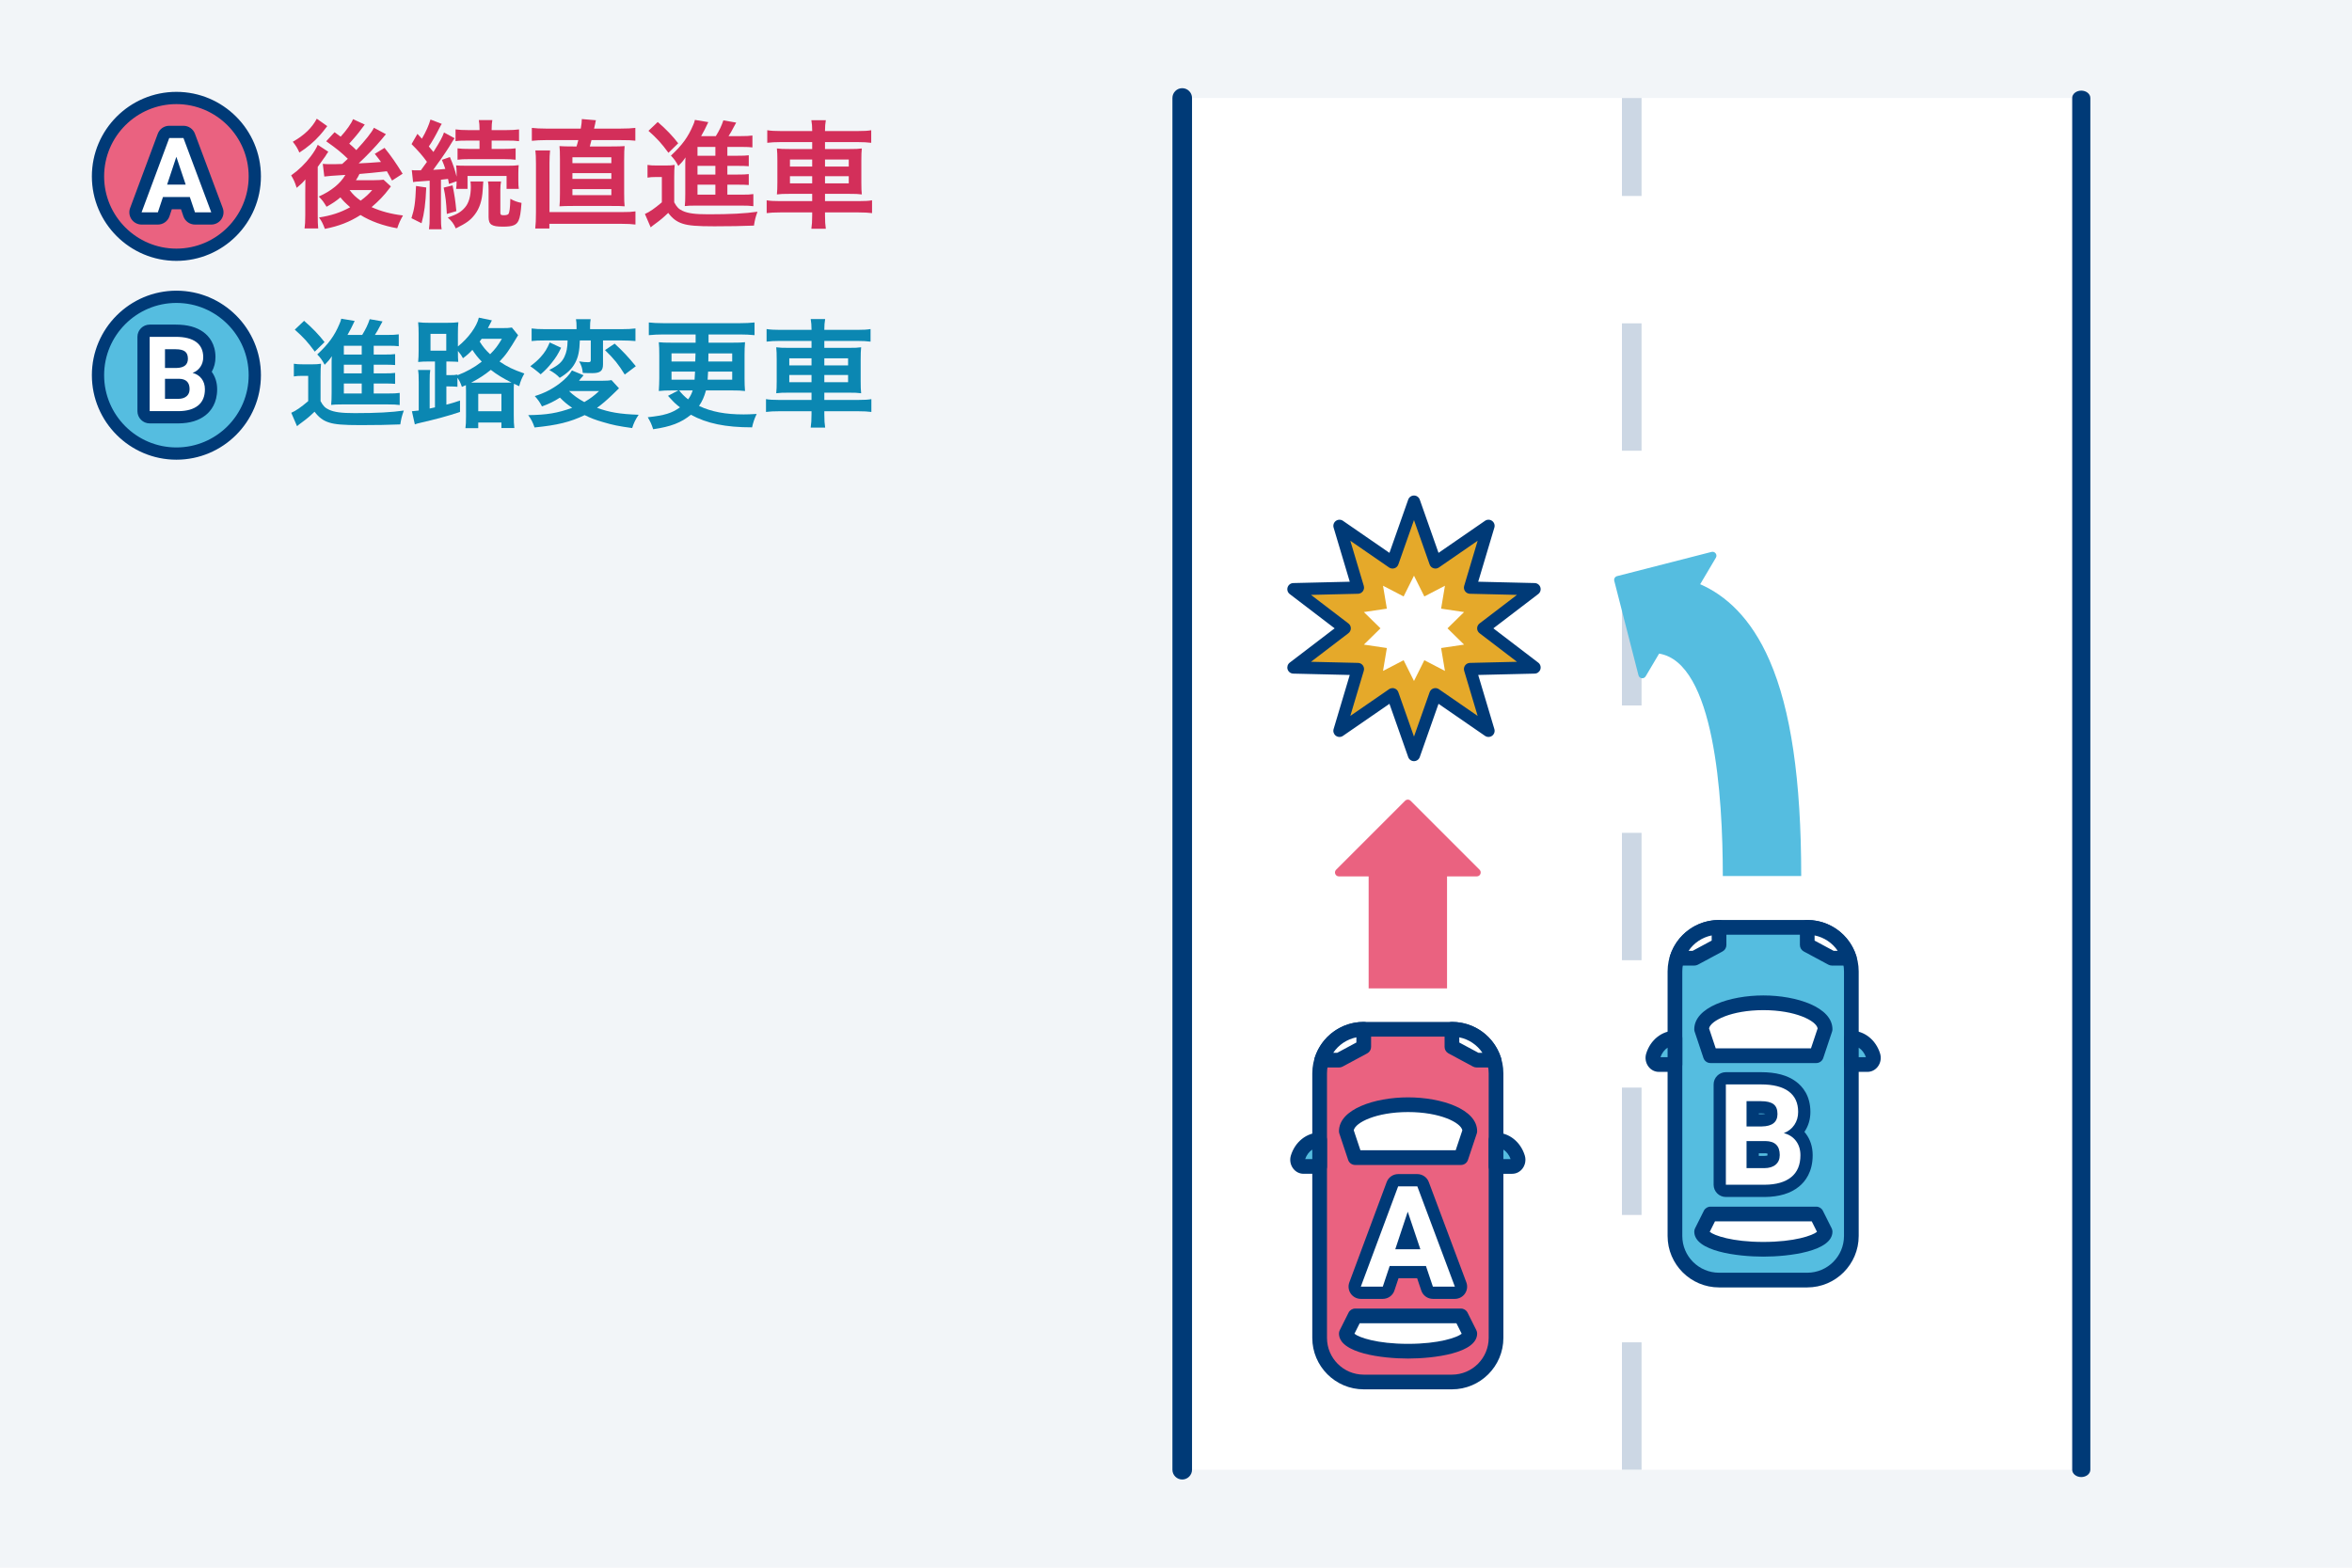 <?xml version="1.0" encoding="UTF-8"?><svg id="_レイヤー_2" xmlns="http://www.w3.org/2000/svg" width="480" height="320" viewBox="0 0 480 320"><defs><style>.cls-1{fill:#55bde0;}.cls-1,.cls-2,.cls-3,.cls-4,.cls-5,.cls-6,.cls-7,.cls-8,.cls-9{stroke-width:0px;}.cls-2{fill:#ccd7e4;}.cls-3{fill:#e5a92a;}.cls-4{fill:#d32f5a;}.cls-5{fill:#ea6280;}.cls-6{fill:#003a77;}.cls-7{fill:#0b87b2;}.cls-8{fill:#fff;}.cls-9{fill:#f2f5f8;}</style></defs><g id="img"><rect class="cls-9" width="480" height="320"/><circle class="cls-5" cx="36" cy="36" r="16"/><path class="cls-6" d="m36,53.25c-9.512,0-17.25-7.738-17.25-17.25s7.738-17.25,17.25-17.25,17.25,7.738,17.25,17.25-7.738,17.25-17.25,17.25Zm0-32c-8.133,0-14.75,6.617-14.75,14.75s6.617,14.75,14.75,14.75,14.75-6.617,14.75-14.75-6.617-14.75-14.75-14.75Z"/><path class="cls-8" d="m39.791,44.589c-.537,0-1.014-.343-1.185-.852l-.766-2.273h-3.68l-.757,2.271c-.17.511-.647.854-1.186.854h-3.323c-.409,0-.793-.2-1.026-.537-.233-.336-.288-.766-.146-1.149l5.646-15.167c.183-.489.649-.813,1.172-.813h2.896c.521,0,.988.323,1.171.812l5.677,15.167c.144.384.09.814-.144,1.15-.233.337-.617.538-1.027.538h-3.323Zm-3.634-8.156l-.161-.48-.159.48h.32Z"/><path class="cls-6" d="m37.437,28.172l5.677,15.166h-3.323l-1.052-3.125h-5.479l-1.042,3.125h-3.323l5.646-15.166h2.896m-3.333,9.51h3.792l-1.906-5.677-1.885,5.677m3.333-12.01h-2.896c-1.044,0-1.979.649-2.343,1.628l-5.646,15.166c-.286.767-.177,1.626.29,2.299.467.672,1.234,1.073,2.053,1.073h3.323c1.076,0,2.031-.689,2.372-1.709l.472-1.416h1.881l.479,1.423c.343,1.017,1.296,1.702,2.369,1.702h3.323c.82,0,1.587-.402,2.054-1.075.467-.674.574-1.533.287-2.301l-5.677-15.166c-.365-.976-1.299-1.624-2.341-1.624h0Z"/><circle class="cls-1" cx="36" cy="76.584" r="16"/><path class="cls-6" d="m36,93.833c-9.512,0-17.25-7.738-17.25-17.249,0-9.512,7.738-17.25,17.25-17.25s17.25,7.738,17.25,17.25c0,9.511-7.738,17.249-17.25,17.249Zm0-31.999c-8.133,0-14.75,6.617-14.75,14.75s6.617,14.749,14.75,14.749,14.75-6.616,14.75-14.749-6.617-14.75-14.75-14.75Z"/><path class="cls-8" d="m30.547,85.172c-.69,0-1.25-.56-1.25-1.25v-15.166c0-.69.56-1.25,1.25-1.25h5.312c2.134,0,3.746.426,4.931,1.302,1.266.938,1.934,2.356,1.934,4.104,0,.993-.265,1.889-.787,2.662-.095.142-.197.275-.306.402.185.171.354.359.51.564.615.811.927,1.794.927,2.923,0,1.848-.626,3.289-1.86,4.285-1.152.929-2.752,1.407-4.755,1.423h-5.905Zm5.802-5.01c.294,0,.691-.04.915-.229.062-.053.179-.151.179-.5,0-.659-.121-.853-.924-.864h-1.597v1.594h1.427Zm-.364-6.303c1.114-.02,1.114-.332,1.114-.635,0-.281-.054-.45-.104-.488-.044-.033-.306-.199-1.136-.199h-.938v1.322h1.062Z"/><path class="cls-6" d="m35.859,68.756c1.84,0,3.236.353,4.188,1.057.951.705,1.427,1.738,1.427,3.099,0,.743-.191,1.398-.573,1.964-.382.566-.914.981-1.594,1.245.778.195,1.391.587,1.838,1.177.448.591.672,1.312.672,2.167,0,1.458-.465,2.562-1.396,3.312-.931.75-2.257,1.132-3.979,1.146h-5.896v-15.166h5.312m-2.188,6.354h2.312c1.576-.027,2.365-.656,2.365-1.885,0-.688-.2-1.182-.599-1.484-.399-.302-1.03-.453-1.891-.453h-2.188v3.823m0,6.302h2.677c.736,0,1.311-.175,1.724-.526.413-.35.62-.835.62-1.453,0-1.389-.719-2.094-2.156-2.115h-2.865v4.094m2.188-15.156h-5.312c-1.381,0-2.5,1.119-2.5,2.5v15.166c0,1.381,1.119,2.5,2.5,2.5h5.896c2.312-.018,4.171-.59,5.548-1.699,1.062-.856,2.327-2.463,2.327-5.259,0-1.362-.372-2.564-1.105-3.576.505-.89.761-1.889.761-2.976,0-2.727-1.326-4.283-2.438-5.107-1.408-1.043-3.264-1.549-5.676-1.549h0Z"/><path class="cls-4" d="m62.323,36.616c-.456.575-.96,1.056-1.776,1.728-.408-1.271-.6-1.656-1.128-2.544,1.536-1.08,2.88-2.4,3.984-3.864.696-.912,1.176-1.729,1.44-2.376l2.16,1.416c-.217.288-.433.624-.648.983-.049.049-.145.192-.288.385-.433.624-1.032,1.439-1.224,1.728v9.721c0,1.345.023,2.041.096,2.833h-2.785c.097-.648.145-1.44.145-2.641v-4.416l.024-2.952Zm4.464-10.873c-.888,1.151-.912,1.176-1.512,1.872-1.176,1.32-2.592,2.52-4.176,3.528-.408-.937-.721-1.416-1.345-2.208,2.304-1.297,3.912-2.833,4.896-4.705l2.136,1.513Zm7.656-.312q-.215.265-.623.816c-.601.84-1.656,2.112-2.545,3.072.672.576.912.792,1.44,1.32,1.992-2.16,3.12-3.601,3.601-4.561l2.448,1.32c-.169.168-.337.384-.864,1.031-1.248,1.488-3.096,3.433-4.705,4.921q1.873-.072,4.561-.288c-.384-.528-.6-.816-1.271-1.656l1.992-1.224c1.344,1.656,2.305,3.048,3.696,5.28l-2.16,1.392c-.576-1.031-.72-1.319-1.056-1.896q-3.408.384-5.594.552c-.287.576-.407.792-.719,1.272h3.695c.793,0,1.513-.049,1.944-.097l1.488,1.368c-.168.216-.216.265-.384.504-.937,1.272-2.185,2.568-3.553,3.721,1.849.84,3.984,1.416,6.408,1.704-.576,1.032-.791,1.488-1.176,2.616-2.855-.504-5.496-1.464-7.488-2.712-2.232,1.416-4.369,2.256-7.273,2.832-.455-1.176-.623-1.512-1.199-2.328,2.496-.384,4.393-1.008,6.36-2.088-.937-.816-1.513-1.393-1.992-2.017-.937.792-1.56,1.2-2.832,1.92-.673-1.104-.792-1.271-1.585-2.088,2.545-1.128,4.417-2.664,5.426-4.416q-3.625.216-4.297.336l-.312-2.593c.457.048.889.072,1.465.072h.863q.36-.024,1.633-.048l1.152-1.057c-1.393-1.344-2.209-2.016-4.417-3.576l1.704-1.848c.624.456.792.576,1.248.912,1.152-1.248,2.232-2.761,2.521-3.576l2.399,1.104Zm-3.096,13.369c.721.937,1.272,1.464,2.256,2.16,1.057-.792,1.633-1.32,2.353-2.16h-4.608Z"/><path class="cls-4" d="m86.99,38.271c-.145,3.337-.385,5.161-.96,7.297l-2.064-1.032c.624-1.968.792-3.072.937-6.576l2.088.312Zm-2.952-3.552c.336.048.528.048.983.048h.865q.695-.936,1.248-1.729c-.889-1.248-1.801-2.279-3.145-3.624l1.199-2.088.912.984c.841-1.417,1.44-2.809,1.752-3.913l2.305.889c-.168.24-.264.408-.504.888-.744,1.464-1.464,2.761-2.137,3.721.457.552.576.695.937,1.128,1.392-2.208,1.824-3.024,2.16-3.984l2.16,1.176q-.288.385-1.151,1.824c-.769,1.225-2.257,3.36-3.217,4.633,1.344-.072,1.752-.12,2.473-.192-.217-.696-.336-.984-.696-1.848l1.632-.576c.648,1.464,1.057,2.712,1.368,4.008v-.576c0-.936-.024-1.271-.096-1.728.456.048.96.072,2.16.072h8.305c1.104,0,1.704-.024,2.304-.12-.048.527-.072.936-.072,1.704v1.439c0,.744.024,1.272.097,1.704h-2.496v-2.64h-7.969v2.64h-2.328c.071-.624.096-.672.096-1.56l-1.56.552c-.072-.504-.121-.696-.192-1.032-.528.072-.72.097-1.44.168v7.585c0,1.2.024,1.8.145,2.521h-2.593c.12-.792.144-1.393.144-2.521v-7.393c-.407.024-.719.048-.936.072-.48.023-.792.048-.936.071-.864.049-1.129.072-1.513.145l-.264-2.448Zm8.329,3.12c.432,2.28.527,2.832.768,5.257l-1.944.576c-.144-2.545-.239-3.409-.647-5.377l1.824-.456Zm6.264-.792q-.048.456-.119,1.729c-.121,2.16-.648,3.768-1.633,5.04-.889,1.152-1.68,1.729-3.864,2.809-.384-.937-.888-1.584-1.632-2.209,1.968-.695,2.712-1.151,3.504-2.063s1.2-2.328,1.2-4.2c0-.433-.024-.696-.071-1.104h2.615Zm-3.048-8.353c-1.248,0-1.992.023-2.616.12v-2.4c.695.096,1.488.144,2.664.144h2.232v-.239c0-.744-.049-1.248-.145-1.801h2.761c-.097.528-.144,1.009-.144,1.824v.216h2.928c1.128,0,2.016-.048,2.664-.144v2.4c-.648-.097-1.32-.12-2.592-.12h-3v1.704h2.447c1.152,0,1.729-.024,2.449-.12v2.328c-.601-.072-1.32-.12-2.425-.12h-7.009c-1.104,0-1.801.024-2.424.12v-2.328c.695.096,1.296.12,2.447.12h2.041v-1.704h-2.28Zm6.673,8.353c-.096.504-.145.984-.145,1.704v4.681c0,.408.145.504.721.504.432,0,.791-.096.912-.24.239-.288.359-1.2.408-3.12.743.432,1.487.696,2.279.84-.145,1.992-.312,2.977-.6,3.601-.432.936-1.2,1.248-3.168,1.248-2.328,0-2.953-.408-2.953-1.992v-5.521c0-.744-.023-1.248-.119-1.704h2.664Z"/><path class="cls-4" d="m118.524,26.247c.144-.84.216-1.416.216-1.944l2.881.24c-.072.264-.096.312-.168.768q-.049.24-.217.937h5.425c1.392,0,2.16-.048,3.001-.145v2.616c-.793-.096-1.488-.119-3.001-.119h-5.952c-.12.479-.168.672-.336,1.296h4.248c1.488,0,2.137-.024,2.856-.072-.072.624-.097,1.296-.097,2.76v6.841c0,1.416.024,2.04.097,2.688-.792-.072-1.272-.072-2.856-.072h-7.609c-1.512,0-2.039.024-2.832.072.072-.6.097-1.416.097-2.688v-6.841c0-1.487-.024-2.111-.097-2.76.744.048,1.393.072,2.881.072h.6c.12-.36.24-.841.36-1.296h-6.648c-1.08,0-1.968.048-2.833.144v-2.641c.841.097,1.633.145,2.881.145h7.104Zm8.569,17.041c1.176,0,1.775-.023,2.592-.144v2.688c-.864-.097-1.536-.145-2.832-.145h-14.737v.96h-2.88c.096-.84.144-1.872.144-3.312v-9.937c0-1.296-.048-2.112-.12-2.688h3c-.072.696-.119,1.536-.119,2.545v10.032h14.953Zm-10.273-9.984h7.945v-1.2h-7.945v1.2Zm0,3.216h7.945v-1.176h-7.945v1.176Zm0,3.312h7.945v-1.224h-7.945v1.224Z"/><path class="cls-4" d="m132.146,33.663c.623.097,1.008.12,1.92.12h1.8c.72,0,1.249-.023,1.824-.12-.071.721-.096,1.345-.096,2.616v5.017c.528.984.937,1.393,1.728,1.753,1.08.504,2.545.695,5.281.695,4.464,0,7.536-.168,9.984-.527-.432,1.224-.527,1.632-.72,2.832-2.136.096-5.257.144-8.089.144-3.576,0-5.232-.144-6.433-.527-1.224-.385-2.089-1.032-2.976-2.209-1.057,1.009-1.537,1.416-2.785,2.328-.24.168-.552.408-.792.624l-1.176-2.735c.912-.385,1.992-1.129,3.456-2.377v-5.16h-1.32c-.672,0-1.031.024-1.607.12v-2.593Zm2.088-8.761c1.729,1.488,3.023,2.856,4.176,4.345l-1.992,1.944c-1.464-1.992-2.256-2.856-4.08-4.488l1.896-1.801Zm14.209,14.834h2.881c1.176,0,1.824-.024,2.424-.12v2.472c-.648-.096-1.368-.119-2.4-.119h-9.408c-1.08,0-1.513.023-2.185.096.071-.744.096-1.225.096-2.425v-6.096c0-.505,0-.841.048-1.417-.479.721-.816,1.104-1.464,1.753-.552-1.032-.864-1.44-1.513-2.112,2.328-2.185,3.505-3.793,4.537-6.24.168-.385.288-.696.359-1.057l2.736.456q-.384.744-.744,1.536c-.023.048-.264.504-.72,1.32h3.001c.744-1.225,1.151-2.064,1.535-3.217l2.617.456c-.168.288-.24.433-.576,1.057-.312.6-.553,1.056-.984,1.704h2.496c1.032,0,1.729-.024,2.377-.12v2.424c-.576-.071-1.152-.096-2.041-.096h-3.072v1.8h1.944c1.368,0,1.8-.023,2.425-.096v2.232c-.673-.048-1.104-.072-2.425-.072h-1.944v1.776h1.944c1.368,0,1.8-.024,2.425-.096v2.231c-.673-.048-1.104-.071-2.425-.071h-1.944v2.04Zm-2.448-9.745h-3.647v1.8h3.647v-1.8Zm0,3.864h-3.647v1.776h3.647v-1.776Zm-3.647,3.841v2.04h3.647v-2.04h-3.647Z"/><path class="cls-4" d="m165.752,26.607c0-.793-.049-1.345-.168-2.064h2.952c-.12.72-.168,1.271-.168,2.064v.144h6.648c1.345,0,2.112-.048,2.784-.168v2.568c-.792-.097-1.632-.145-2.712-.145h-6.721v1.416h4.849c1.439,0,1.992-.023,2.664-.119-.072.792-.096,1.176-.096,2.448v4.488c0,1.271.023,1.656.096,2.448-.721-.097-1.272-.12-2.688-.12h-4.824v1.488h6.841c1.344,0,2.088-.049,2.76-.168v2.616c-.768-.097-1.536-.145-2.809-.145h-6.792v.624c0,1.225.048,1.92.168,2.712h-2.952c.119-.863.168-1.487.168-2.712v-.624h-6.48c-1.248,0-2.088.048-2.809.145v-2.616c.696.119,1.465.168,2.76.168h6.529v-1.488h-4.488c-1.393,0-2.017.023-2.713.12.072-.792.097-1.272.097-2.448v-4.465c0-1.176-.024-1.68-.097-2.472.672.096,1.225.119,2.641.119h4.561v-1.416h-6.457c-1.056,0-1.92.048-2.712.145v-2.568c.72.12,1.584.168,2.784.168h6.385v-.144Zm-4.537,5.952v1.44h4.537v-1.44h-4.537Zm0,3.408v1.464h4.537v-1.464h-4.537Zm12.002-1.968v-1.44h-4.849v1.44h4.849Zm0,3.432v-1.464h-4.849v1.464h4.849Z"/><path class="cls-7" d="m59.971,74.246c.624.097,1.008.12,1.92.12h1.801c.72,0,1.248-.023,1.824-.12-.072.721-.096,1.345-.096,2.616v5.017c.527.984.936,1.393,1.728,1.753,1.08.504,2.544.695,5.28.695,4.465,0,7.537-.168,9.984-.527-.432,1.224-.527,1.632-.719,2.832-2.137.096-5.258.144-8.09.144-3.576,0-5.232-.144-6.432-.527-1.225-.385-2.089-1.032-2.977-2.209-1.057,1.009-1.536,1.416-2.784,2.328-.24.168-.552.408-.792.624l-1.176-2.735c.912-.385,1.992-1.129,3.455-2.377v-5.16h-1.319c-.673,0-1.032.024-1.608.12v-2.593Zm2.088-8.761c1.729,1.488,3.024,2.856,4.177,4.345l-1.992,1.944c-1.464-1.992-2.257-2.856-4.081-4.488l1.896-1.801Zm14.209,14.834h2.881c1.176,0,1.824-.024,2.424-.12v2.472c-.647-.096-1.367-.119-2.4-.119h-9.408c-1.08,0-1.512.023-2.184.096.071-.744.096-1.225.096-2.425v-6.096c0-.505,0-.841.048-1.417-.479.721-.816,1.104-1.464,1.753-.553-1.032-.864-1.44-1.513-2.112,2.328-2.185,3.505-3.793,4.536-6.24.168-.385.289-.696.36-1.057l2.736.456q-.384.744-.744,1.536c-.024.048-.265.504-.72,1.32h3c.744-1.225,1.152-2.064,1.536-3.217l2.616.456c-.168.288-.24.433-.576,1.057-.312.6-.552,1.056-.984,1.704h2.496c1.033,0,1.729-.024,2.377-.12v2.424c-.576-.071-1.152-.096-2.041-.096h-3.072v1.8h1.945c1.367,0,1.8-.023,2.424-.096v2.232c-.672-.048-1.104-.072-2.424-.072h-1.945v1.776h1.945c1.367,0,1.8-.024,2.424-.096v2.231c-.672-.048-1.104-.071-2.424-.071h-1.945v2.04Zm-2.447-9.745h-3.648v1.8h3.648v-1.8Zm0,3.864h-3.648v1.776h3.648v-1.776Zm-3.648,3.841v2.04h3.648v-2.04h-3.648Z"/><path class="cls-7" d="m88.77,73.79h-1.272c-.864,0-1.464.024-2.16.097.071-.744.096-1.393.096-2.353v-3.336c0-.96-.024-1.704-.096-2.425.743.097,1.392.12,2.376.12h3.432c1.057,0,1.705-.023,2.4-.12-.071.721-.096,1.297-.096,2.425v2.52c2.112-1.68,3.865-4.08,4.272-5.88l2.665.552-.816,1.584h2.809c1.031,0,1.56-.023,2.088-.12l1.271,1.561c-1.92,3.216-2.52,4.057-3.792,5.376,1.632,1.104,2.664,1.608,5.064,2.448-.505.912-.792,1.561-1.056,2.593l-1.057-.504c-.048.384-.048.696-.048,1.368v5.064c0,1.176.024,1.872.12,2.616h-2.641v-1.128h-4.729v1.151h-2.616c.097-.647.12-1.271.12-2.4v-5.28c0-.552,0-.72-.023-1.104l-.816.359c-.336-.96-.456-1.2-.912-1.848v1.824c-.504-.048-.984-.072-1.729-.072h-.527v3.721c.959-.24,1.416-.385,2.783-.841v2.329c-2.424.815-4.92,1.487-8.16,2.231-.527.12-.695.168-1.057.312l-.6-2.688c.528-.048.792-.072,1.393-.144v-5.833c0-1.224-.024-1.776-.145-2.448h2.496c-.096.624-.119,1.08-.119,2.353v5.521q.359-.072,1.08-.24v-9.361Zm-.912-2.208h3.216v-3.432h-3.216v3.432Zm5.496,5.017c1.872-.72,3.432-1.584,4.969-2.784-.84-.864-1.248-1.392-1.92-2.4-.721.769-1.08,1.08-1.921,1.704-.265-.504-.433-.768-1.032-1.488,0,1.2.024,1.681.072,2.232q-.528-.048-1.969-.072h-.455v2.785h.527c.912,0,1.297-.024,1.729-.12v.144Zm9.697,1.513c.623,0,.863,0,1.344-.024-1.656-.816-3-1.632-4.225-2.592-1.271,1.031-2.568,1.872-4.032,2.616h6.913Zm-5.449,5.832h4.729v-3.553h-4.729v3.553Zm.696-14.785c-.192.264-.24.36-.408.552.673,1.08,1.224,1.752,2.136,2.593,1.033-1.032,1.513-1.656,2.4-3.145h-4.128Z"/><path class="cls-7" d="m126.328,79.263q-.36.312-1.44,1.393c-1.08,1.032-2.017,1.848-3.048,2.592,2.544.912,4.607,1.272,8.496,1.416-.624.912-1.031,1.753-1.32,2.713-2.783-.385-3.96-.624-5.977-1.225-1.56-.456-2.4-.768-3.72-1.416-3.048,1.44-5.521,2.04-10.226,2.521-.359-1.057-.695-1.704-1.295-2.521,3.815-.048,5.951-.408,8.977-1.488-1.08-.744-1.681-1.248-2.496-2.088-1.248.792-2.16,1.248-3.673,1.8-.433-.84-.744-1.296-1.464-2.112,1.896-.575,3.576-1.439,5.088-2.592,1.225-.96,1.944-1.729,2.496-2.641l2.377.984q-.121.168-.408.48c-.049.023-.145.168-.312.359-.048.072-.119.168-.216.288h4.536c1.08,0,1.705-.048,2.088-.144l1.537,1.68Zm-11.81-8.28c-.672,1.368-1.08,2.016-1.92,3.072-.744.936-1.2,1.416-2.257,2.353-.239-.192-.408-.337-.504-.433q-.623-.504-.936-.744l-.408-.288c-.096-.071-.191-.12-.264-.191,1.008-.769,1.464-1.177,2.088-1.849.889-.984,1.32-1.704,1.872-3l2.328,1.08Zm-3.36-1.488c-1.225,0-1.92.024-2.664.12v-2.568c.696.096,1.512.145,2.832.145h6.337v-.48c0-.648-.024-1.08-.12-1.561h3c-.096.48-.119.912-.119,1.536v.505h6.359c1.272,0,2.137-.049,2.904-.145v2.568c-.791-.072-1.68-.12-2.832-.12h-3.792v4.872c0,1.345-.552,1.801-2.232,1.801-.769,0-1.416-.024-1.896-.048-.072-.912-.289-1.585-.744-2.353.744.12,1.248.168,1.824.168.455,0,.552-.096.552-.456v-3.984h-2.232c-.071,2.16-.312,3.36-.96,4.584-.648,1.2-1.584,2.112-3.145,3.049-.552-.601-1.128-1.032-2.136-1.608,1.872-.96,2.567-1.584,3.097-2.688.432-.936.623-1.824.647-3.336h-4.681Zm4.969,10.321c.792.792,1.848,1.56,3.12,2.256,1.224-.72,1.944-1.248,3.024-2.256h-6.145Zm9.312-9.673c1.68,1.536,2.809,2.76,4.32,4.608l-2.256,1.704c-1.32-2.112-2.088-3.097-4.032-4.993l1.968-1.319Z"/><path class="cls-7" d="m137.164,79.695c-1.176,0-1.92.023-2.712.12.048-.864.097-1.753.097-2.593v-4.776c0-1.08-.024-1.848-.097-2.592.769.071,1.2.096,2.712.096h4.801v-1.68h-6.625c-1.056,0-1.943.048-2.928.144v-2.592c.84.096,1.776.144,2.928.144h15.697c1.105,0,2.064-.048,2.953-.144v2.592c-.864-.096-1.944-.144-2.953-.144h-6.432v1.68h4.729c1.512,0,2.016-.024,2.712-.096-.072.863-.097,1.632-.097,2.616v4.8c0,.984.024,1.681.097,2.545-.769-.097-1.44-.12-2.664-.12h-5.305c-.384,1.368-.744,2.16-1.416,3.168,2.568,1.2,5.376,1.729,9.097,1.729.768,0,1.368-.024,2.664-.097-.504,1.08-.72,1.753-.936,2.736-5.449,0-9.217-.792-12.481-2.568-2.04,1.633-4.08,2.425-7.704,2.953-.385-1.129-.48-1.368-1.104-2.448,3.479-.385,4.872-.816,6.577-2.017-.912-.72-1.129-.912-2.113-1.992q-.072-.072-.336-.36l2.112-1.104h-1.272Zm-.119-7.561v1.655h4.848l.049-1.655h-4.896Zm0,3.72v1.656h4.704c.048-.552.048-.792.097-1.656h-4.801Zm1.56,3.841c.456.6,1.056,1.224,1.824,1.824.479-.648.696-1.104.937-1.824h-2.761Zm5.905-3.841c-.049.912-.049,1.152-.097,1.656h5.017v-1.656h-4.92Zm.047-2.064h4.873v-1.655h-4.849l-.024,1.655Z"/><path class="cls-7" d="m165.615,67.19c0-.793-.049-1.345-.168-2.064h2.951c-.119.72-.168,1.271-.168,2.064v.144h6.648c1.345,0,2.113-.048,2.785-.168v2.568c-.793-.097-1.633-.145-2.713-.145h-6.721v1.416h4.849c1.44,0,1.992-.023,2.665-.119-.072.792-.097,1.176-.097,2.448v4.488c0,1.271.024,1.656.097,2.448-.721-.097-1.273-.12-2.689-.12h-4.824v1.488h6.841c1.345,0,2.089-.049,2.761-.168v2.616c-.769-.097-1.537-.145-2.809-.145h-6.793v.624c0,1.225.049,1.92.168,2.712h-2.951c.119-.863.168-1.487.168-2.712v-.624h-6.48c-1.249,0-2.089.048-2.809.145v-2.616c.695.119,1.464.168,2.76.168h6.529v-1.488h-4.488c-1.393,0-2.018.023-2.713.12.072-.792.096-1.272.096-2.448v-4.465c0-1.176-.023-1.68-.096-2.472.672.096,1.225.119,2.641.119h4.561v-1.416h-6.457c-1.057,0-1.92.048-2.713.145v-2.568c.721.12,1.584.168,2.785.168h6.385v-.144Zm-4.537,5.952v1.44h4.537v-1.44h-4.537Zm0,3.408v1.464h4.537v-1.464h-4.537Zm12.001-1.968v-1.44h-4.849v1.44h4.849Zm0,3.432v-1.464h-4.849v1.464h4.849Z"/><polygon class="cls-8" points="241.27 20 241.27 185.086 241.27 300 424.749 300 424.749 220 424.749 20 241.27 20"/><path class="cls-6" d="m424.749,18.5c-1.022,0-1.852.672-1.852,1.5v280c0,.828.83,1.5,1.852,1.5s1.852-.672,1.852-1.5V20c0-.828-.83-1.5-1.852-1.5Z"/><path class="cls-6" d="m241.27,302c-1.104,0-2-.896-2-2V20c0-1.104.896-2,2-2s2,.896,2,2v280c0,1.104-.896,2-2,2Z"/><path class="cls-2" d="m335.01,300h-4v-26h4v26Zm0-52h-4v-26h4v26Zm0-52h-4v-26h4v26Zm0-52h-4v-26h4v26Zm0-52h-4v-26h4v26Zm0-52h-4v-20h4v20Z"/><rect class="cls-1" x="341.826" y="189.291" width="36" height="72" rx="9" ry="9"/><path class="cls-6" d="m368.826,262.792h-18c-5.79,0-10.5-4.71-10.5-10.5v-54c0-5.79,4.71-10.5,10.5-10.5h18c5.79,0,10.5,4.71,10.5,10.5v54c0,5.79-4.71,10.5-10.5,10.5Zm-18-72c-4.136,0-7.5,3.364-7.5,7.5v54c0,4.136,3.364,7.5,7.5,7.5h18c4.136,0,7.5-3.364,7.5-7.5v-54c0-4.136-3.364-7.5-7.5-7.5h-18Z"/><path class="cls-1" d="m341.826,217.292h-3.296c-.81,0-1.408-.917-1.139-1.795.644-2.1,2.386-3.605,4.435-3.605v5.4Z"/><path class="cls-6" d="m341.826,218.792h-3.296c-.836,0-1.611-.401-2.128-1.1-.555-.751-.721-1.736-.444-2.636.854-2.79,3.213-4.665,5.868-4.665.828,0,1.5.672,1.5,1.5v5.4c0,.828-.672,1.5-1.5,1.5Zm-2.953-3h1.453v-1.94c-.641.418-1.163,1.097-1.453,1.94Z"/><path class="cls-1" d="m377.826,217.292h3.296c.81,0,1.408-.917,1.139-1.795-.644-2.1-2.386-3.605-4.435-3.605v5.4Z"/><path class="cls-6" d="m381.122,218.792h-3.296c-.828,0-1.5-.672-1.5-1.5v-5.4c0-.828.672-1.5,1.5-1.5,2.655,0,5.014,1.875,5.869,4.666.275.898.109,1.884-.445,2.635-.517.698-1.292,1.1-2.128,1.1Zm-1.796-3h1.473c-.295-.842-.824-1.523-1.473-1.942v1.942Z"/><path class="cls-8" d="m372.469,210.101c0-2.988-5.641-5.409-12.6-5.409s-12.6,2.422-12.6,5.409l1.8,5.391h21.6l1.8-5.391Z"/><path class="cls-6" d="m370.669,216.992h-21.6c-.646,0-1.218-.413-1.423-1.024l-1.801-5.391c-.051-.153-.077-.314-.077-.476,0-4.488,7.265-6.91,14.101-6.91,6.835,0,14.1,2.422,14.1,6.91,0,.161-.026.322-.077.475l-1.8,5.391c-.204.612-.777,1.025-1.423,1.025Zm-20.52-3h19.438l1.362-4.077c-.317-1.582-4.565-3.724-11.081-3.724s-10.765,2.142-11.081,3.724l1.361,4.077Zm22.319-3.891h.01-.01Z"/><path class="cls-8" d="m347.269,251.399c0,1.992,5.641,3.606,12.6,3.606s12.6-1.615,12.6-3.606l-1.8-3.594h-21.6l-1.8,3.594Z"/><path class="cls-6" d="m359.87,256.506c-5.237,0-14.101-1.075-14.101-5.106,0-.233.055-.464.159-.672l1.801-3.594c.254-.508.773-.828,1.341-.828h21.6c.567,0,1.087.32,1.341.828l1.8,3.594c.104.209.159.438.159.672,0,4.031-8.862,5.106-14.1,5.106Zm-10.946-5.061c.898.741,4.567,2.061,10.946,2.061s10.047-1.319,10.945-2.061l-1.072-2.14h-19.747l-1.072,2.14Z"/><path class="cls-8" d="m377.412,195.591c-1.147-3.651-4.557-6.3-8.587-6.3v3.6l5.025,2.7h3.562Z"/><path class="cls-6" d="m377.413,197.092h-3.562c-.248,0-.492-.062-.71-.179l-5.024-2.7c-.486-.262-.79-.769-.79-1.321v-3.6c0-.828.672-1.5,1.5-1.5,4.61,0,8.637,2.954,10.018,7.351.144.455.062.952-.222,1.337-.282.385-.731.612-1.209.612Zm-3.185-3h.818c-1.092-1.625-2.782-2.761-4.721-3.151v1.055l3.902,2.097Z"/><path class="cls-8" d="m342.239,195.591c1.147-3.651,4.557-6.3,8.587-6.3v3.6s-5.025,2.7-5.025,2.7h-3.562Z"/><path class="cls-6" d="m345.8,197.092h-3.562c-.478,0-.927-.228-1.209-.612-.283-.385-.365-.882-.222-1.337,1.38-4.396,5.406-7.351,10.018-7.351.828,0,1.5.672,1.5,1.5v3.6c0,.553-.304,1.06-.79,1.321l-5.025,2.7c-.218.117-.462.179-.71.179Zm-1.195-3h.817l3.903-2.097v-1.055c-1.939.391-3.629,1.526-4.721,3.151Z"/><path class="cls-8" d="m352.218,243.079c-.69,0-1.25-.56-1.25-1.25v-20.475c0-.69.56-1.25,1.25-1.25h7.172c2.746,0,4.898.562,6.396,1.672,1.614,1.197,2.433,2.942,2.433,5.188,0,1.252-.332,2.379-.987,3.351-.201.299-.428.574-.679.825.36.284.684.614.969.989.771,1.016,1.161,2.254,1.161,3.681,0,2.355-.79,4.188-2.35,5.444-1.476,1.189-3.544,1.804-6.146,1.824h-.01s-7.959,0-7.959,0Zm7.832-5.889c.685,0,1.195-.14,1.52-.414.184-.156.395-.411.395-1.008,0-1.025-.268-1.585-1.679-1.605h-2.599v3.027h2.363Zm-.492-8.508c1.942-.034,1.942-.793,1.942-1.296,0-.511-.105-.85-.313-1.008-.176-.133-.646-.357-1.797-.357h-1.703v2.661h1.871Z"/><path class="cls-6" d="m359.39,221.354c2.484,0,4.369.477,5.653,1.427,1.284.952,1.927,2.347,1.927,4.184,0,1.004-.258,1.887-.773,2.651-.516.765-1.233,1.325-2.152,1.681,1.05.263,1.877.793,2.482,1.589.605.797.907,1.772.907,2.925,0,1.969-.628,3.459-1.885,4.472-1.256,1.012-3.047,1.528-5.372,1.547h-7.959s0-20.475,0-20.475h7.172m-2.953,8.578h3.122c2.128-.037,3.192-.886,3.192-2.545,0-.928-.27-1.596-.809-2.004-.539-.408-1.39-.612-2.552-.612h-2.953v5.161m0,8.508h3.614c.993,0,1.769-.236,2.327-.71.558-.473.837-1.127.837-1.962,0-1.875-.97-2.826-2.911-2.854h-3.867v5.526m2.953-19.586h-7.172c-1.381,0-2.5,1.119-2.5,2.5v20.475c0,1.381,1.119,2.5,2.5,2.5h7.959c2.911-.023,5.24-.73,6.94-2.1,1.285-1.035,2.816-2.989,2.816-6.418,0-1.705-.476-3.198-1.415-4.436-.087-.114-.177-.225-.269-.333.006-.009.013-.019.019-.028.797-1.181,1.201-2.543,1.201-4.049,0-3.318-1.597-5.198-2.938-6.192-1.745-1.292-4.081-1.919-7.142-1.919h0Zm-.453,8.417h.453c.416,0,.691.035.861.07,0,.004 0.0.008 0.0.012-.138.035-.371.073-.735.08l-.579-0v-.161h0Zm0,8.142h1.367c.182.003.309.021.389.04.011.069.022.171.022.315,0,.033-.001.06-.003.081-.089.037-.295.091-.661.091h-1.114s0-.526,0-.526h0Z"/><path class="cls-1" d="m361.148,134.848c-3.81-8.77-9.018-13.344-14.172-15.594l.113-.191,3.091-5.222c.363-.614-.197-1.359-.887-1.182l-19.273,4.941c-.428.11-.686.546-.576.974l4.941,19.273c.177.69,1.1.822,1.463.209l2.747-4.641c11.271,1.86,12.998,28.992,12.998,45.399h16c0-19.604-2.108-33.984-6.445-43.965Z"/><rect class="cls-5" x="269.315" y="210.095" width="36" height="72" rx="9" ry="9"/><path class="cls-6" d="m306.814,219.096v54c0,5.79-4.71,10.5-10.5,10.5h-18c-5.79,0-10.5-4.71-10.5-10.5v-54c0-5.79,4.71-10.5,10.5-10.5h18c5.79,0,10.5,4.71,10.5,10.5Zm-36,54c0,4.136,3.364,7.5,7.5,7.5h18c4.136,0,7.5-3.364,7.5-7.5v-54c0-4.136-3.364-7.5-7.5-7.5h-18c-4.136,0-7.5,3.364-7.5,7.5v54Z"/><path class="cls-1" d="m269.315,238.096h-3.296c-.81,0-1.408-.917-1.139-1.795.644-2.1,2.386-3.605,4.435-3.605v5.4Z"/><path class="cls-6" d="m270.814,232.695v5.4c0,.828-.672,1.5-1.5,1.5h-3.295c-.836,0-1.611-.401-2.129-1.101-.555-.749-.722-1.733-.444-2.635.855-2.79,3.214-4.665,5.868-4.665.828,0,1.5.672,1.5,1.5Zm-3,3.9v-1.939c-.641.417-1.162,1.096-1.453,1.939h1.453Z"/><path class="cls-1" d="m305.315,238.096h3.296c.81,0,1.408-.917,1.139-1.795-.644-2.1-2.386-3.605-4.435-3.605v5.4Z"/><path class="cls-6" d="m311.314,236.736c0,.628-.198,1.249-.576,1.761-.517.698-1.292,1.1-2.128,1.1h-3.296c-.828,0-1.5-.672-1.5-1.5v-5.4c0-.828.672-1.5,1.5-1.5,2.655,0,5.014,1.875,5.869,4.666.088.286.131.581.131.874Zm-4.5-.14h1.473c-.295-.842-.824-1.523-1.473-1.942v1.942Z"/><path class="cls-8" d="m299.958,230.905c0-2.988-5.641-5.409-12.6-5.409s-12.6,2.422-12.6,5.409l1.8,5.391h21.6l1.8-5.391Z"/><path class="cls-6" d="m301.458,230.905c0,.161-.026.322-.077.475l-1.8,5.391c-.204.612-.777,1.025-1.423,1.025h-21.6c-.646,0-1.219-.413-1.423-1.025l-1.8-5.391c-.051-.152-.077-.313-.077-.475,0-4.488,7.265-6.91,14.1-6.91s14.1,2.422,14.1,6.91Zm-4.381,3.891l1.362-4.077c-.317-1.582-4.565-3.724-11.081-3.724s-10.764,2.142-11.081,3.724l1.362,4.077h19.438Z"/><path class="cls-8" d="m274.758,272.203c0,1.992,5.641,3.606,12.6,3.606s12.6-1.615,12.6-3.606l-1.8-3.594h-21.6l-1.8,3.594Z"/><path class="cls-6" d="m301.458,272.203c0,4.031-8.862,5.106-14.1,5.106s-14.1-1.075-14.1-5.106c0-.233.055-.463.159-.672l1.8-3.594c.254-.508.773-.828,1.341-.828h21.6c.567,0,1.087.32,1.341.828l1.8,3.594c.104.209.159.438.159.672Zm-25.045.046c.898.741,4.566,2.061,10.945,2.061s10.047-1.319,10.945-2.061l-1.072-2.14h-19.746l-1.072,2.14Z"/><path class="cls-8" d="m304.901,216.395c-1.147-3.651-4.557-6.3-8.587-6.3v3.6l5.025,2.7h3.562Z"/><path class="cls-6" d="m306.401,216.396c0,.315-.1.627-.291.888-.282.385-.731.612-1.209.612h-3.562c-.248,0-.492-.062-.71-.179l-5.025-2.7c-.486-.262-.79-.769-.79-1.321v-3.6c0-.828.672-1.5,1.5-1.5,4.61,0,8.637,2.954,10.018,7.351.047.146.069.299.069.449Zm-4.684-1.5h.817c-1.092-1.625-2.782-2.761-4.721-3.151v1.055l3.903,2.097Z"/><path class="cls-8" d="m269.728,216.395c1.147-3.651,4.557-6.3,8.587-6.3v3.6s-5.025,2.7-5.025,2.7h-3.562Z"/><path class="cls-6" d="m279.814,210.096v3.6c0,.553-.304,1.06-.79,1.321l-5.025,2.7c-.218.117-.462.179-.71.179h-3.562c-.478,0-.927-.228-1.209-.612-.283-.385-.368-.882-.222-1.337,1.381-4.396,5.407-7.351,10.018-7.351.828,0,1.5.672,1.5,1.5Zm-3,2.703v-1.055c-1.938.391-3.629,1.526-4.721,3.151h.817l3.903-2.097Z"/><path class="cls-8" d="m292.427,263.883c-.536,0-1.014-.343-1.185-.851l-1.135-3.368h-5.597s-1.122,3.364-1.122,3.364c-.17.51-.647.854-1.186.854h-4.486c-.409,0-.793-.2-1.026-.537-.233-.336-.288-.766-.146-1.149l7.622-20.475c.183-.489.649-.813,1.172-.813h3.909c.521,0,.988.323,1.171.812l7.664,20.475c.144.384.09.814-.144,1.15-.233.337-.617.538-1.027.538h-4.485Zm-4.298-10.136l-.829-2.468-.819,2.468h1.648Z"/><path class="cls-6" d="m289.248,242.158l7.664,20.475h-4.486s-1.42-4.219-1.42-4.219h-7.397s-1.406,4.219-1.406,4.219h-4.486s7.622-20.475,7.622-20.475h3.909m-4.5,12.839h5.119s-2.573-7.664-2.573-7.664l-2.545,7.664m4.5-15.339h-3.909c-1.044,0-1.979.649-2.343,1.628l-7.622,20.475c-.286.767-.177,1.626.29,2.299.467.672,1.234,1.073,2.053,1.073h4.486c1.076,0,2.031-.688,2.372-1.709l.836-2.509h3.799s.847,2.516.847,2.516c.343,1.017,1.296,1.702,2.369,1.702h4.486c.82,0,1.587-.402,2.054-1.075.467-.674.574-1.533.287-2.301l-7.664-20.475c-.365-.976-1.299-1.624-2.341-1.624h0Z"/><path class="cls-5" d="m279.315,178.892v22.861s16,0,16,0v-22.861s6.069,0,6.069,0c.713,0,1.07-.862.566-1.366l-14.069-14.069c-.312-.312-.819-.312-1.131,0l-14.069,14.069c-.504.504-.147,1.366.566,1.366h6.069Z"/><polygon class="cls-3" points="274.431 128.257 263.966 136.25 277.127 136.564 273.362 149.179 284.196 141.707 288.568 154.12 292.94 141.707 303.774 149.179 300.01 136.564 313.17 136.25 302.705 128.257 313.17 120.264 300.009 119.95 303.774 107.335 292.94 114.807 288.568 102.395 284.196 114.807 273.362 107.336 277.126 119.951 263.966 120.264 274.431 128.257"/><path class="cls-6" d="m288.568,155.369c-.53,0-1.003-.335-1.179-.835l-3.829-10.87-9.488,6.544c-.437.301-1.014.294-1.445-.019-.429-.312-.614-.86-.463-1.368l3.297-11.047-11.524-.274c-.531-.013-.995-.359-1.159-.863-.164-.505.008-1.058.43-1.38l9.164-7-9.164-6.999c-.422-.321-.594-.875-.43-1.38.164-.504.628-.851,1.158-.863l11.525-.275-3.297-11.047c-.151-.508.034-1.057.463-1.368.432-.312,1.01-.318,1.445-.019l9.488,6.544,3.829-10.87c.176-.5.648-.835,1.179-.835s1.003.335,1.179.835l3.829,10.87,9.488-6.544c.437-.301,1.015-.294,1.445.019.429.312.614.86.463,1.368l-3.297,11.047,11.524.274c.531.013.995.359,1.159.863.164.505-.008,1.058-.43,1.38l-9.164,7,9.164,7c.422.322.594.875.43,1.38-.164.504-.628.851-1.159.863l-11.524.274,3.297,11.047c.151.508-.034,1.057-.463,1.368-.431.312-1.009.319-1.445.019l-9.488-6.544-3.829,10.87c-.176.5-.648.835-1.179.835Zm-4.372-14.912c.13,0,.26.021.387.062.37.12.663.406.792.773l3.193,9.064,3.193-9.064c.129-.367.422-.653.792-.773.371-.121.774-.062,1.097.159l7.911,5.456-2.75-9.213c-.111-.373-.042-.777.188-1.093.229-.314.592-.505.981-.515l9.605-.229-7.639-5.835c-.31-.236-.491-.604-.491-.993s.182-.757.491-.993l7.639-5.835-9.605-.229c-.39-.01-.753-.2-.981-.515-.229-.315-.299-.72-.188-1.093l2.75-9.213-7.911,5.456c-.322.222-.726.279-1.097.159-.37-.12-.663-.406-.792-.773l-3.193-9.064-3.193,9.064c-.129.367-.422.653-.792.773-.371.12-.774.062-1.097-.159l-7.911-5.456,2.75,9.213c.111.373.042.777-.188,1.092-.229.315-.592.506-.98.516l-9.606.229,7.639,5.834c.31.236.491.604.491.993s-.182.757-.491.993l-7.639,5.835,9.605.229c.39.01.753.2.981.515.229.315.299.72.188,1.093l-2.75,9.213,7.911-5.456c.212-.146.46-.221.71-.221Z"/><polygon class="cls-8" points="281.728 128.257 278.344 131.579 283.033 132.276 282.249 136.952 286.453 134.764 288.568 139.005 290.683 134.764 294.887 136.952 294.103 132.276 298.792 131.579 295.408 128.257 298.792 124.935 294.103 124.238 294.887 119.562 290.683 121.75 288.568 117.509 286.453 121.75 282.249 119.562 283.033 124.238 278.344 124.935 281.728 128.257"/></g></svg>